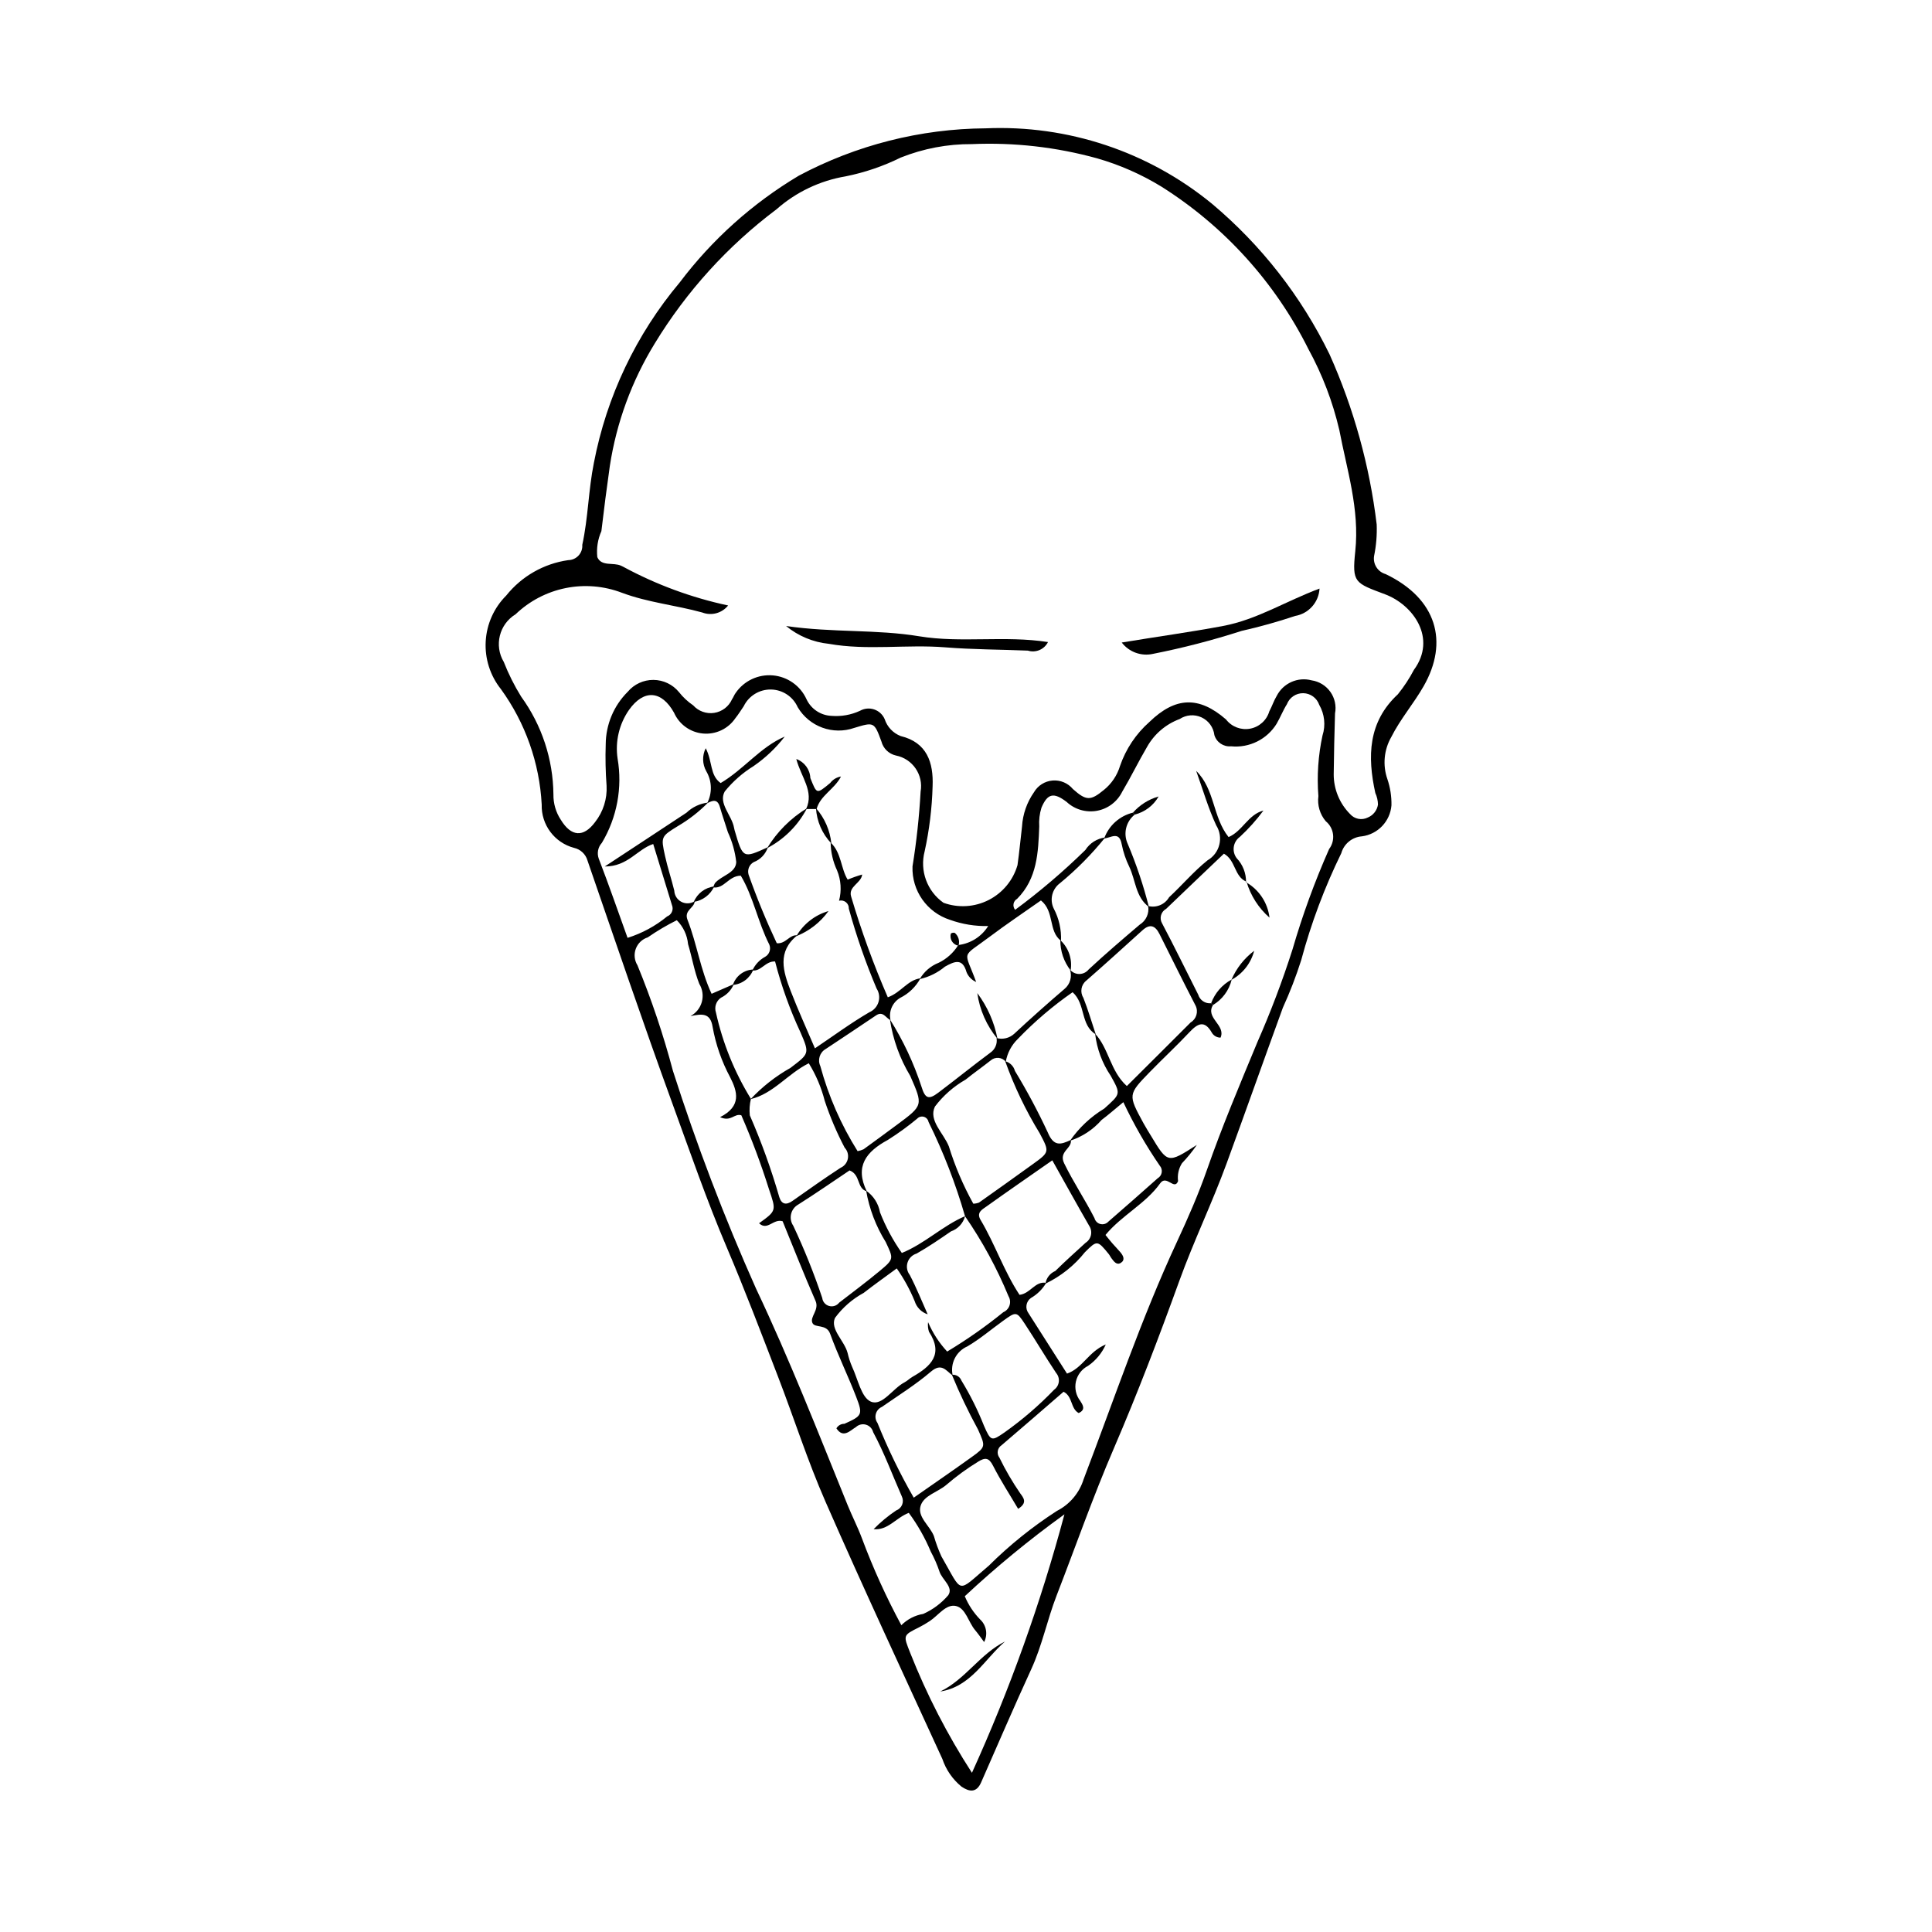 <?xml version="1.0" encoding="UTF-8"?>
<!-- Uploaded to: SVG Repo, www.svgrepo.com, Generator: SVG Repo Mixer Tools -->
<svg fill="#000000" width="800px" height="800px" version="1.1" viewBox="144 144 512 512" xmlns="http://www.w3.org/2000/svg">
 <g>
  <path d="m405.21 178.01c21.77-0.949 43.129 6.168 59.977 19.988 13.07 10.977 23.688 24.574 31.164 39.918 6.406 14.312 10.617 29.512 12.488 45.082 0.105 2.785-0.125 5.57-0.684 8.297-0.371 2.16 0.949 4.25 3.059 4.848 13.578 6.508 16.746 17.98 10.086 29.668-2.656 4.66-6.172 8.699-8.602 13.52-1.938 3.383-2.312 7.438-1.035 11.117 0.766 2.246 1.133 4.609 1.086 6.981-0.348 4.238-3.606 7.656-7.824 8.211-2.586 0.188-4.773 1.977-5.473 4.473-4.438 9.074-7.992 18.555-10.613 28.312-1.363 4.297-2.988 8.512-4.863 12.613-5.004 13.734-9.875 27.516-14.895 41.242-3.844 10.504-8.719 20.582-12.531 31.121-5.41 14.953-11.082 29.84-17.371 44.441-5.531 12.836-10.129 25.996-15.172 39.004-2.488 6.418-3.816 13.203-6.707 19.496-4.57 9.945-8.887 20.008-13.297 30.027-1.238 2.812-3.121 2.504-5.207 1.102l-0.004-0.008c-2.34-1.918-4.094-4.457-5.059-7.328-10.406-22.699-20.961-45.332-30.98-68.199-4.742-10.82-8.34-22.141-12.598-33.18-4.41-11.441-8.758-22.922-13.562-34.199-5.316-12.484-9.73-25.301-14.371-38.027-7.805-21.402-15.113-42.988-22.547-64.523h0.004c-0.492-1.664-1.848-2.93-3.543-3.309-5.184-1.367-8.738-6.129-8.578-11.488-0.582-11.02-4.332-21.641-10.805-30.578-2.859-3.582-4.293-8.094-4.035-12.668 0.258-4.574 2.191-8.895 5.434-12.133 4.082-5.106 9.961-8.465 16.434-9.387 1.043-0.012 2.035-0.453 2.742-1.223 0.703-0.766 1.062-1.793 0.984-2.832 1.566-7.164 1.617-14.492 3.07-21.703 3.379-17.621 11.207-34.086 22.746-47.828 8.59-11.379 19.301-20.984 31.547-28.289 15.254-8.125 32.25-12.438 49.535-12.559zm-72.18 201.16c0.082-0.395 0.23-0.777 0.438-1.125 1.75-2.059 5.527-2.637 5.644-5.594-0.309-2.734-1.055-5.402-2.211-7.898-0.691-2.234-1.48-4.441-2.121-6.688-0.641-2.234-1.945-1.762-3.394-0.977 1.402-2.676 1.32-5.891-0.211-8.496-1.062-1.883-1.121-4.172-0.152-6.109 1.836 3.492 1.047 7.164 3.957 9.234 6.207-3.676 10.504-9.535 16.988-12.316-2.336 3.019-5.125 5.66-8.27 7.828-2.906 1.793-5.488 4.066-7.637 6.723-1.758 3.176 1.887 6.285 2.469 9.617 0.035 0.211 0.082 0.422 0.141 0.629 2.211 7.547 2.211 7.547 8.828 4.519-0.59 1.828-1.984 3.289-3.781 3.965-1.164 0.66-1.715 2.031-1.336 3.309 2.184 6.18 4.68 12.246 7.473 18.172 2.414 0.242 3.344-2.352 5.441-2.086-5.418 4.336-3.742 9.598-1.754 14.75 1.914 4.961 4.129 9.805 6.422 15.191 4.809-3.227 9.449-6.66 14.406-9.555 1.168-0.496 2.059-1.484 2.434-2.695 0.375-1.215 0.191-2.531-0.496-3.598-2.918-6.891-5.379-13.965-7.363-21.18 0.031-0.656-0.254-1.289-0.766-1.699s-1.191-0.555-1.824-0.387c0.711-2.668 0.523-5.496-0.531-8.051-1.082-2.305-1.66-4.816-1.695-7.367 2.879 2.676 2.684 6.891 4.516 9.832 1.25-0.531 2.535-0.984 3.84-1.355-0.25 2.336-3.758 3.133-2.918 5.852 2.691 9.082 5.938 17.992 9.711 26.68 3.539-1.277 5.246-4.594 8.641-5.031l0.004 0.004c-1.211 2.231-3.078 4.039-5.352 5.172-2.051 1.195-3.09 3.578-2.574 5.891-1.246-0.5-1.949-2.516-3.832-1.238-4.438 3.008-8.91 5.957-13.375 8.926v-0.004c-1.555 0.91-2.16 2.856-1.398 4.488 2.16 7.969 5.492 15.574 9.883 22.566 0.547-0.102 1.082-0.266 1.586-0.5 2.957-2.137 5.891-4.309 8.828-6.477 7.023-5.191 6.941-5.156 3.539-12.961-2.766-4.59-4.598-9.684-5.391-14.984 3.504 5.57 6.312 11.551 8.359 17.805 0.984 3.254 1.941 3.519 4.461 1.621 4.637-3.488 9.141-7.148 13.801-10.605h-0.004c1.266-0.855 1.91-2.371 1.645-3.875 1.648 0.453 3.414 0.031 4.676-1.125 4.359-4.055 8.801-8.016 13.328-11.887 1.512-1.238 2.086-3.297 1.434-5.141 0.609 0.746 1.52 1.18 2.481 1.18 0.965-0.004 1.875-0.438 2.477-1.188 4.398-4.086 8.965-7.996 13.543-11.887v-0.004c1.688-1.031 2.574-2.988 2.238-4.938 2.16 0.555 4.422-0.391 5.547-2.316 3.457-3.207 6.535-6.863 10.199-9.797h-0.004c1.562-0.902 2.688-2.398 3.117-4.144 0.434-1.746 0.137-3.598-0.82-5.121-2.152-4.633-3.574-9.605-5.312-14.43 4.992 4.883 4.336 12.219 8.582 17.539 3.68-1.547 5.184-5.984 9.242-7.027-1.859 2.512-3.953 4.848-6.246 6.973-0.871 0.625-1.453 1.578-1.613 2.644-0.16 1.062 0.117 2.144 0.766 3 1.633 1.715 2.523 4.004 2.481 6.371l0.133-0.129c-3.293-1.34-2.832-5.672-5.996-7.43-5.09 4.856-10.215 9.719-15.309 14.617-0.656 0.355-1.145 0.965-1.348 1.684-0.207 0.719-0.113 1.492 0.262 2.141 3.309 6.242 6.383 12.609 9.582 18.91 0.441 1.488 1.883 2.449 3.43 2.281l0.496 0.465c-2.133 3.445 3.453 5.293 1.996 8.648h-0.004c-0.945 0.008-1.828-0.492-2.305-1.309-1.938-3.418-3.758-2.449-5.941-0.121-3.383 3.609-7.031 6.973-10.48 10.523-5.824 5.996-5.805 6.027-1.711 13.559 0.617 1.133 1.312 2.227 1.98 3.332 4.461 7.406 4.461 7.406 12.195 2.434l-0.004-0.004c-1.18 1.727-2.504 3.356-3.949 4.867-0.895 1.41-1.262 3.086-1.039 4.742-0.984 2.594-3.043-1.805-4.746 0.59-3.871 5.438-10.188 8.469-14.492 13.684 0.73 0.895 1.254 1.566 1.809 2.203 0.707 0.812 1.469 1.578 2.16 2.402 0.734 0.875 1.301 1.996 0.145 2.758-1.168 0.77-1.898-0.375-2.547-1.215-0.262-0.34-0.43-0.754-0.699-1.086-2.996-3.668-3.09-3.715-6.312-0.496v-0.004c-2.812 3.543-6.394 6.394-10.473 8.348 0.234-1.496 1.223-2.766 2.617-3.359 2.602-2.574 5.336-5.016 8.035-7.488h0.004c0.727-0.465 1.238-1.207 1.414-2.055 0.176-0.848 0.004-1.73-0.48-2.449-3.266-5.66-6.426-11.387-9.766-17.336-6.215 4.34-11.867 8.238-17.453 12.23-1.125 0.805-2.734 1.574-1.543 3.574 3.824 6.41 6.191 13.605 10.312 19.84 2.914-0.344 4.121-3.707 7.07-3.172v-0.004c-0.98 1.668-2.379 3.051-4.055 4.016-0.625 0.441-1.047 1.113-1.168 1.871-0.121 0.754 0.066 1.527 0.52 2.141 3.406 5.371 6.84 10.73 10.215 16.023 4.148-1.449 5.734-5.863 10.277-7.723-1.016 2.285-2.641 4.246-4.699 5.668-1.641 0.84-2.82 2.367-3.219 4.164-0.398 1.797 0.027 3.68 1.156 5.137 0.617 0.977 1.57 2.316-0.426 3.203-2.199-1.191-1.535-4.394-4-5.644-5.426 4.691-10.887 9.465-16.414 14.164h0.004c-0.539 0.344-0.91 0.895-1.023 1.52-0.109 0.629 0.047 1.273 0.43 1.781 1.598 3.285 3.441 6.445 5.512 9.457 0.867 1.188 2.023 2.488-0.551 4.109-2.242-3.805-4.656-7.516-6.656-11.441-1.121-2.203-2.129-2.18-3.969-1.043v0.004c-2.941 1.797-5.734 3.832-8.348 6.086-2.262 1.969-6.008 2.793-6.871 5.602-0.91 2.953 2.426 5.231 3.508 7.981h0.004c0.531 1.852 1.199 3.66 2 5.414 5.824 10.059 3.887 9.797 12.539 2.484v0.004c5.5-5.469 11.562-10.348 18.082-14.547 3.383-1.723 5.926-4.738 7.059-8.363 8.055-21.09 15.242-42.516 24.781-63.027 2.898-6.238 5.676-12.57 7.934-19.059 3.969-11.391 8.66-22.477 13.273-33.605h-0.004c3.562-8.074 6.691-16.328 9.379-24.734 2.637-9.078 5.879-17.965 9.703-26.609 1.734-2.297 1.34-5.551-0.887-7.367-1.562-1.848-2.269-4.266-1.957-6.66-0.418-5.375-0.051-10.785 1.09-16.055 0.871-2.715 0.555-5.672-0.871-8.145-0.625-1.809-2.312-3.039-4.231-3.074-1.914-0.031-3.644 1.137-4.332 2.926-1.031 1.633-1.727 3.473-2.707 5.141h0.004c-2.551 4.164-7.258 6.496-12.113 6.008-1.988 0.18-3.828-1.062-4.402-2.973-0.246-2.051-1.535-3.828-3.41-4.695s-4.062-0.703-5.785 0.438c-3.68 1.363-6.754 3.992-8.664 7.418-2.289 3.894-4.266 7.977-6.574 11.863-1.309 2.641-3.789 4.512-6.688 5.039-2.902 0.527-5.883-0.344-8.039-2.356-3.43-2.609-5.062-2.254-6.672 1.547h0.004c-0.5 1.605-0.699 3.293-0.586 4.969-0.262 6.836-0.516 13.797-5.856 19.164h0.004c-0.504 0.277-0.855 0.77-0.957 1.332-0.102 0.566 0.055 1.148 0.426 1.586 6.559-4.848 12.773-10.141 18.602-15.848 1.172-1.832 3.098-3.047 5.258-3.32-3.562 4.43-7.57 8.484-11.965 12.098-2.102 1.543-2.809 4.363-1.68 6.715 1.398 2.637 2.066 5.598 1.938 8.578-3.418-2.586-1.66-7.773-5.316-10.707-4.582 3.231-9.152 6.285-13.539 9.586-7.812 5.871-6.789 3.305-3.633 12.02-1.168-0.5-2.09-1.445-2.559-2.629-1.059-3.742-3.141-2.863-5.688-1.445h-0.004c-1.941 1.617-4.234 2.754-6.699 3.312 1.141-1.977 2.918-3.504 5.039-4.336 2.078-1.016 3.836-2.582 5.074-4.535l0.219-0.176v0.004c3.223-0.418 6.086-2.258 7.809-5.016-3.441 0.078-6.867-0.477-10.109-1.641-6.113-1.953-10.184-7.738-9.949-14.156 1.062-6.574 1.781-13.199 2.148-19.848 0.781-4.438-2.133-8.684-6.555-9.551-1.871-0.426-3.352-1.859-3.832-3.719-1.902-5.203-1.988-5.172-7.156-3.606-5.676 1.996-11.969-0.301-15.031-5.481-1.246-2.801-4.004-4.625-7.07-4.68-3.07-0.055-5.891 1.672-7.234 4.43-0.734 1.062-1.406 2.176-2.215 3.176-1.902 2.809-5.18 4.359-8.555 4.059s-6.324-2.414-7.695-5.516c-3.285-5.891-7.988-6.293-11.93-0.75-2.617 3.758-3.703 8.371-3.031 12.898 1.324 7.707-0.152 15.633-4.168 22.348-1.02 1.117-1.34 2.703-0.84 4.133 2.676 6.938 5.106 13.969 7.652 21.035 3.832-1.203 7.398-3.133 10.5-5.688 1.035-0.402 1.625-1.496 1.391-2.582-1.664-5.469-3.352-10.93-5.094-16.598-4.246 1.387-6.703 5.973-12.84 5.957 8.055-5.297 14.871-9.762 21.664-14.258 1.559-1.492 3.562-2.434 5.707-2.68-2.379 2.422-5.066 4.519-7.996 6.231-4.488 2.754-4.516 2.848-3.406 7.898 0.68 3.102 1.707 6.125 2.457 9.211v0.004c0.051 1.258 0.773 2.391 1.895 2.969 1.121 0.578 2.465 0.512 3.519-0.176-0.086 1.836-2.918 2.379-1.906 4.949 2.484 6.32 3.394 13.184 6.379 19.59l5.898-2.57h-0.004c-0.656 1.578-1.867 2.859-3.406 3.606-1.273 0.863-1.82 2.465-1.336 3.922 1.789 8.094 4.922 15.828 9.27 22.883-0.352 1.43-0.449 2.906-0.293 4.367 3.078 7.059 5.691 14.309 7.824 21.711 0.609 1.895 1.84 2.121 3.465 0.977 4.223-2.965 8.422-5.965 12.746-8.777 0.996-0.434 1.719-1.32 1.938-2.383s-0.09-2.164-0.836-2.957c-2.094-3.988-3.863-8.141-5.285-12.418-0.895-3.512-2.316-6.867-4.223-9.953-5.594 2.769-9.355 8.055-15.414 9.504 3.078-3.281 6.637-6.074 10.559-8.281 4.93-3.773 5.144-3.695 2.648-9.426-2.816-6.039-5.066-12.324-6.727-18.773-2.559-0.133-3.684 2.672-6.012 2.383 0.695-1.535 1.875-2.805 3.359-3.613 1.145-0.641 1.629-2.039 1.121-3.254-3.027-5.945-4.234-12.703-7.555-18.254-3.258 0.047-4.375 3.512-7.285 3.109zm56.918 115.21c1.227 2.871 2.938 5.508 5.062 7.797 5.199-3.125 10.172-6.609 14.883-10.434 0.785-0.336 1.383-0.996 1.645-1.805 0.262-0.812 0.16-1.699-0.277-2.43-3.078-7.453-6.938-14.555-11.516-21.191-2.481-8.602-5.719-16.965-9.676-24.992-0.125-0.652-0.605-1.18-1.242-1.363-0.641-0.18-1.324 0.012-1.773 0.5-2.473 2.051-5.074 3.934-7.789 5.644-5.727 3.098-8.797 6.992-5.566 13.602-2.703-0.75-1.578-4.398-4.562-5.531-4.344 2.902-8.906 6.082-13.605 9.047l0.004-0.004c-0.957 0.539-1.645 1.453-1.891 2.523-0.25 1.066-0.039 2.191 0.578 3.098 2.926 6.227 5.492 12.613 7.68 19.137 0.121 1.012 0.84 1.855 1.824 2.125 0.984 0.273 2.035-0.074 2.66-0.883 3.574-2.769 7.211-5.465 10.684-8.352 3.918-3.258 3.727-3.277 1.652-7.715-2.59-4.16-4.352-8.781-5.188-13.609 1.934 1.348 3.254 3.41 3.672 5.731 1.488 3.812 3.434 7.43 5.789 10.777 6.168-2.516 10.844-7.238 16.754-9.75-0.492 1.879-1.895 3.391-3.731 4.031-2.984 2.055-5.984 4.109-9.133 5.891v-0.004c-1.133 0.348-2.019 1.23-2.375 2.359-0.359 1.129-0.141 2.359 0.586 3.297 1.77 3.379 3.18 6.945 4.746 10.43-1.645-0.531-2.93-1.832-3.445-3.488-1.258-3.055-2.852-5.965-4.75-8.672-2.949 2.172-5.906 4.262-8.762 6.484-2.996 1.625-5.598 3.894-7.613 6.644-1.324 3.023 2.488 6 3.348 9.277v-0.004c0.285 1.254 0.684 2.481 1.191 3.66 1.531 3.254 2.449 8.164 4.969 9.238 3.035 1.293 5.769-3.484 8.945-5.121 0.754-0.391 1.367-1.043 2.109-1.465 4.848-2.746 8.273-5.953 4.348-11.938v-0.004c-0.262-0.82-0.34-1.684-0.234-2.539zm6.535 14.164c-1.742-1.25-2.918-3.496-5.773-1.051-4.043 3.461-8.621 6.305-13.012 9.359-0.781 0.344-1.363 1.02-1.59 1.84-0.227 0.82-0.07 1.699 0.426 2.391 2.746 6.82 5.957 13.441 9.617 19.816 5.231-3.66 10.324-7.144 15.336-10.75 3.805-2.738 3.711-2.781 1.672-7.367h-0.004c-2.555-4.684-4.856-9.508-6.887-14.441 1.086-0.133 2.121 0.492 2.516 1.512 2.34 3.824 4.344 7.844 5.992 12.016 1.801 4.117 2.016 4.094 5.422 1.742 4.727-3.348 9.125-7.133 13.137-11.305 0.699-0.496 1.156-1.258 1.262-2.109 0.105-0.848-0.156-1.699-0.711-2.348-2.856-4.269-5.457-8.711-8.289-13-2.219-3.356-2.312-3.309-5.828-0.773-3.125 2.254-6.086 4.785-9.395 6.727h-0.004c-2.992 1.309-4.625 4.562-3.887 7.742zm31.297-62.445c0.387 2.289-3.301 3.035-1.762 6.203 2.434 5.004 5.531 9.598 8.039 14.535h-0.004c0.203 0.762 0.801 1.352 1.562 1.543s1.57-0.051 2.106-0.629c4.398-3.789 8.734-7.652 13.082-11.5h-0.004c0.57-0.328 0.965-0.895 1.066-1.543 0.105-0.648-0.086-1.309-0.523-1.801-3.664-5.336-6.887-10.965-9.645-16.824-2.137 1.758-3.894 3.316-5.769 4.719-2.242 2.559-5.129 4.461-8.363 5.512 2.387-3.453 5.481-6.356 9.07-8.527 4.367-3.938 4.449-3.777 1.707-8.711v0.004c-2.25-3.328-3.664-7.152-4.125-11.141 3.672 3.969 4.019 9.953 8.41 13.875 5.676-5.652 11.305-11.238 16.902-16.855 1.539-0.922 2.106-2.871 1.305-4.473-3.262-6.289-6.391-12.648-9.566-18.98-1.105-2.203-2.504-2.785-4.508-0.965-4.93 4.465-9.855 8.938-14.863 13.316-1.391 1.086-1.738 3.047-0.809 4.543 1.258 3.18 2.223 6.477 3.301 9.715-4.148-2.481-2.606-8.02-6.137-11.168-5.234 3.637-10.094 7.781-14.512 12.379-1.676 1.625-2.797 3.742-3.199 6.047-0.477-0.59-1.168-0.961-1.922-1.027-0.754-0.066-1.504 0.18-2.07 0.676-2.191 1.73-4.484 3.336-6.66 5.09h-0.004c-3.16 1.805-5.926 4.234-8.121 7.137-1.766 3.68 2.289 7.031 3.68 10.523v-0.004c1.633 5.285 3.809 10.387 6.492 15.223 0.516-0.016 1.027-0.113 1.508-0.293 4.75-3.359 9.484-6.738 14.203-10.141 4.5-3.242 4.512-3.266 1.914-8.168l0.004-0.004c-3.711-6.047-6.785-12.465-9.172-19.145 1.258 0.328 2.242 1.309 2.574 2.566 3.195 5.266 6.102 10.703 8.699 16.285 1.59 3.832 3.445 3.269 6.109 2.008zm-90.82-141.64c-1.637 2.047-4.41 2.801-6.856 1.859-7.043-1.949-14.363-2.637-21.285-5.227h-0.004c-4.754-1.816-9.926-2.25-14.914-1.242-4.992 1.008-9.59 3.414-13.266 6.938-4.332 2.641-5.731 8.277-3.129 12.637 1.258 3.203 2.801 6.285 4.617 9.211 5.465 7.535 8.449 16.582 8.539 25.887-0.039 2.387 0.641 4.734 1.957 6.727 2.746 4.504 6.004 4.754 9.078 0.621 2.156-2.738 3.242-6.168 3.051-9.645-0.273-3.656-0.352-7.324-0.227-10.988 0.035-5.219 2.129-10.219 5.828-13.902 1.688-2.012 4.184-3.168 6.809-3.152s5.109 1.199 6.773 3.227c1.066 1.359 2.34 2.547 3.769 3.516 1.406 1.566 3.508 2.316 5.586 1.992s3.848-1.68 4.707-3.602c0.363-0.527 0.578-1.164 0.961-1.68v0.004c2.207-3.215 5.973-4.992 9.855-4.656 3.883 0.34 7.289 2.738 8.906 6.285 1.203 2.606 3.766 4.324 6.633 4.441 2.594 0.211 5.199-0.25 7.559-1.344 1.148-0.645 2.516-0.777 3.762-0.355 1.246 0.422 2.258 1.352 2.777 2.562 0.664 2.062 2.227 3.711 4.246 4.492 6.973 1.68 8.715 7.023 8.457 13.305-0.16 5.797-0.863 11.57-2.106 17.234-1.348 5.148 0.645 10.59 5 13.648 3.922 1.418 8.254 1.148 11.969-0.742 3.715-1.895 6.481-5.242 7.637-9.246 0.48-3.41 0.797-6.84 1.203-10.262h-0.004c0.203-3.246 1.297-6.379 3.164-9.043 1.039-1.785 2.883-2.945 4.941-3.113 2.055-0.168 4.066 0.68 5.383 2.266 3.516 3.125 4.656 3.152 8.191 0.238v0.004c2.031-1.637 3.523-3.844 4.281-6.34 1.543-4.508 4.231-8.535 7.801-11.688 6.898-6.684 13.129-6.898 20.301-0.66l-0.004-0.004c1.504 1.953 3.973 2.898 6.394 2.445s4.387-2.227 5.082-4.59c0.719-1.324 1.18-2.797 1.953-4.082v0.004c1.723-3.387 5.578-5.113 9.254-4.141 2.008 0.297 3.805 1.402 4.977 3.062 1.176 1.656 1.617 3.719 1.23 5.711-0.168 5.379-0.285 10.762-0.348 16.145-0.004 3.93 1.547 7.703 4.316 10.496 1.176 1.363 3.133 1.75 4.738 0.93 1.426-0.59 2.438-1.883 2.676-3.41-0.016-1.066-0.258-2.113-0.703-3.082-2.121-9.648-1.953-18.809 5.988-26.168h-0.004c1.621-2.008 3.039-4.168 4.238-6.453 6.176-8.402-0.195-17.234-7.633-20.031-8.051-3.027-8.785-3.039-7.902-11.414 1.18-11.176-2.234-21.59-4.234-32.16l-0.004 0.004c-1.746-7.484-4.504-14.695-8.195-21.438-8.809-17.648-22.293-32.543-38.98-43.055-5.297-3.238-11.008-5.75-16.977-7.465-10.805-2.988-22.012-4.262-33.215-3.777-6.457-0.039-12.863 1.176-18.863 3.57-4.637 2.293-9.555 3.965-14.625 4.981-6.797 1.148-13.133 4.172-18.297 8.734-12.918 9.691-23.867 21.762-32.262 35.559-6.086 9.914-10.133 20.945-11.898 32.449-0.816 5.75-1.562 11.508-2.238 17.277-0.961 2.16-1.332 4.535-1.082 6.883 1.125 2.574 4.258 1.312 6.316 2.289 0.195 0.094 0.387 0.188 0.582 0.281h-0.004c8.723 4.719 18.074 8.168 27.77 10.242zm-2.133 135.6c5.75-2.91 4.609-6.762 2.66-10.59v0.004c-2.242-4.18-3.809-8.684-4.641-13.352-0.598-3.816-2.902-3.438-5.863-2.84v-0.004c1.48-0.789 2.57-2.152 3.012-3.769 0.441-1.617 0.195-3.344-0.676-4.773-1.34-3.375-1.918-7.047-2.981-10.543h0.004c-0.23-2.391-1.285-4.629-2.984-6.324-2.672 1.328-5.246 2.848-7.699 4.547-1.465 0.465-2.637 1.582-3.168 3.027-0.535 1.445-0.371 3.055 0.441 4.363 3.738 9.117 6.883 18.469 9.406 27.996 6.269 19.605 13.613 38.852 22 57.652 8.918 18.805 16.48 38.164 24.293 57.426 1.203 2.969 2.68 5.809 3.805 8.836v-0.004c2.945 7.894 6.43 15.574 10.43 22.988 1.574-1.578 3.606-2.629 5.805-2.996 2.551-1.141 4.812-2.832 6.625-4.953 1.441-2.141-1.574-4.062-2.309-6.211l0.004-0.004c-0.617-1.836-1.391-3.617-2.316-5.32-1.527-3.652-3.484-7.109-5.836-10.293-3.449 1.332-5.551 4.703-9.316 4.324v-0.004c1.816-1.855 3.816-3.516 5.977-4.957 0.711-0.258 1.277-0.805 1.566-1.504 0.285-0.703 0.266-1.488-0.055-2.176-2.512-5.699-4.656-11.559-7.617-17.07-0.238-0.949-0.961-1.699-1.902-1.977-0.941-0.273-1.957-0.031-2.668 0.641-1.414 0.801-3.34 3.137-5.164 0.328 0.434-0.758 1.242-1.219 2.117-1.203 4.711-2.125 4.949-2.402 3.109-7.168-2.168-5.617-4.844-11.043-6.891-16.695-0.973-2.688-4.031-1.43-4.688-2.856-0.766-1.652 1.883-3.434 0.816-5.863-3.102-7.066-5.914-14.258-8.715-21.094-2.477-0.766-4.016 2.629-6.25 0.531 4.652-3.344 4.566-3.312 2.613-9.074-2.09-6.641-4.531-13.164-7.312-19.547-1.926-0.551-2.691 1.82-5.633 0.5zm66.75 173.75c10.043-22.117 18.242-45.027 24.508-68.496-9.246 6.672-18.066 13.922-26.406 21.703 0.957 2.297 2.344 4.391 4.082 6.172 1.645 1.527 2.074 3.969 1.043 5.969-0.855-1.137-1.574-2.191-2.391-3.16-1.793-2.125-2.484-5.812-5.086-6.391-2.641-0.586-4.664 2.523-6.961 4.012-0.895 0.594-1.824 1.141-2.785 1.629-4.359 2.168-4.203 2.094-2.367 6.785 4.394 11.105 9.875 21.75 16.363 31.777z"/>
  <path d="m352.32 309.9c12.43 1.805 23.914 0.84 35.297 2.723 11.082 1.832 22.605-0.258 34.113 1.527-0.98 1.961-3.238 2.922-5.332 2.269-7.297-0.297-14.613-0.281-21.883-0.867-10.285-0.828-20.625 0.883-30.883-0.934-4.152-0.426-8.09-2.066-11.312-4.719z"/>
  <path d="m493.69 299.98c-0.199 3.625-2.871 6.633-6.449 7.25-4.672 1.562-9.422 2.891-14.23 3.973-7.699 2.481-15.535 4.512-23.469 6.082-3.106 0.688-6.328-0.484-8.27-3.008 9.09-1.523 18.023-2.723 26.871-4.391 9-1.695 16.625-6.582 25.547-9.906z"/>
  <path d="m448.47 384.35c-3.551-2.637-3.5-7.055-5.184-10.609-0.93-1.902-1.613-3.922-2.023-6.004-0.656-3.633-2.898-1.66-4.641-1.551 1.234-3.414 4.098-5.981 7.629-6.832l0.473 0.52c-2.344 1.844-3.113 5.055-1.863 7.762 2.289 5.422 4.164 11.012 5.609 16.715z"/>
  <path d="m474.21 377.8c3.445 1.965 5.754 5.449 6.223 9.387-2.887-2.531-5-5.828-6.09-9.512z"/>
  <path d="m470.37 403.6c1.305-3.023 3.375-5.652 6.004-7.633-0.852 3.269-3.008 6.043-5.969 7.664z"/>
  <path d="m444.25 359.35c1.809-2.047 4.168-3.535 6.797-4.277-1.363 2.394-3.648 4.129-6.324 4.797z"/>
  <path d="m464.96 409.87c0.984-2.676 2.906-4.902 5.406-6.269l0.035 0.031c-0.68 2.809-2.465 5.227-4.945 6.703z"/>
  <path d="m360.41 358.4-2.781-0.004c2.188-4.676-1.336-8.426-2.602-13.246v-0.004c2.152 0.773 3.621 2.769 3.723 5.051 1.73 4.273 1.59 4.336 5.254 1.309 0.703-0.918 1.727-1.535 2.867-1.723-1.738 3.394-5.5 5.012-6.461 8.617z"/>
  <path d="m357.87 358.18c-2.356 4.531-6.051 8.23-10.578 10.59 2.625-4.324 6.254-7.957 10.578-10.59z"/>
  <path d="m364.32 367.52c-2.422-2.539-3.867-5.856-4.078-9.359 2.293 2.621 3.719 5.894 4.078 9.359z"/>
  <path d="m397.85 394.6c-0.68-0.164-1.262-0.602-1.613-1.203-0.352-0.605-0.441-1.328-0.25-2 0.305-0.211 0.688-0.273 1.043-0.172 0.926 0.785 1.328 2.027 1.035 3.203z"/>
  <path d="m410.33 579.02c-5.461 4.746-9.027 11.973-17.148 13.246 6.644-3.203 10.559-9.969 17.148-13.246z"/>
  <path d="m402.99 407.18c2.684 3.582 4.516 7.727 5.352 12.121-2.867-3.469-4.719-7.664-5.352-12.121z"/>
  <path d="m355.04 392.09c1.879-3.231 4.93-5.613 8.523-6.652-2.144 2.988-5.106 5.301-8.523 6.652z"/>
  <path d="m425 393.15c2.199 2.047 3.223 5.062 2.727 8.027-1.793-2.289-2.75-5.121-2.727-8.027z"/>
  <path d="m338.22 405.02c0.766-2.367 2.93-4.004 5.418-4.09-0.871 2.289-2.977 3.879-5.418 4.09z"/>
  <path d="m327.86 383.01c0.926-2.246 3-3.812 5.414-4.09-1 2.188-3.039 3.727-5.414 4.09z"/>
 </g>
</svg>